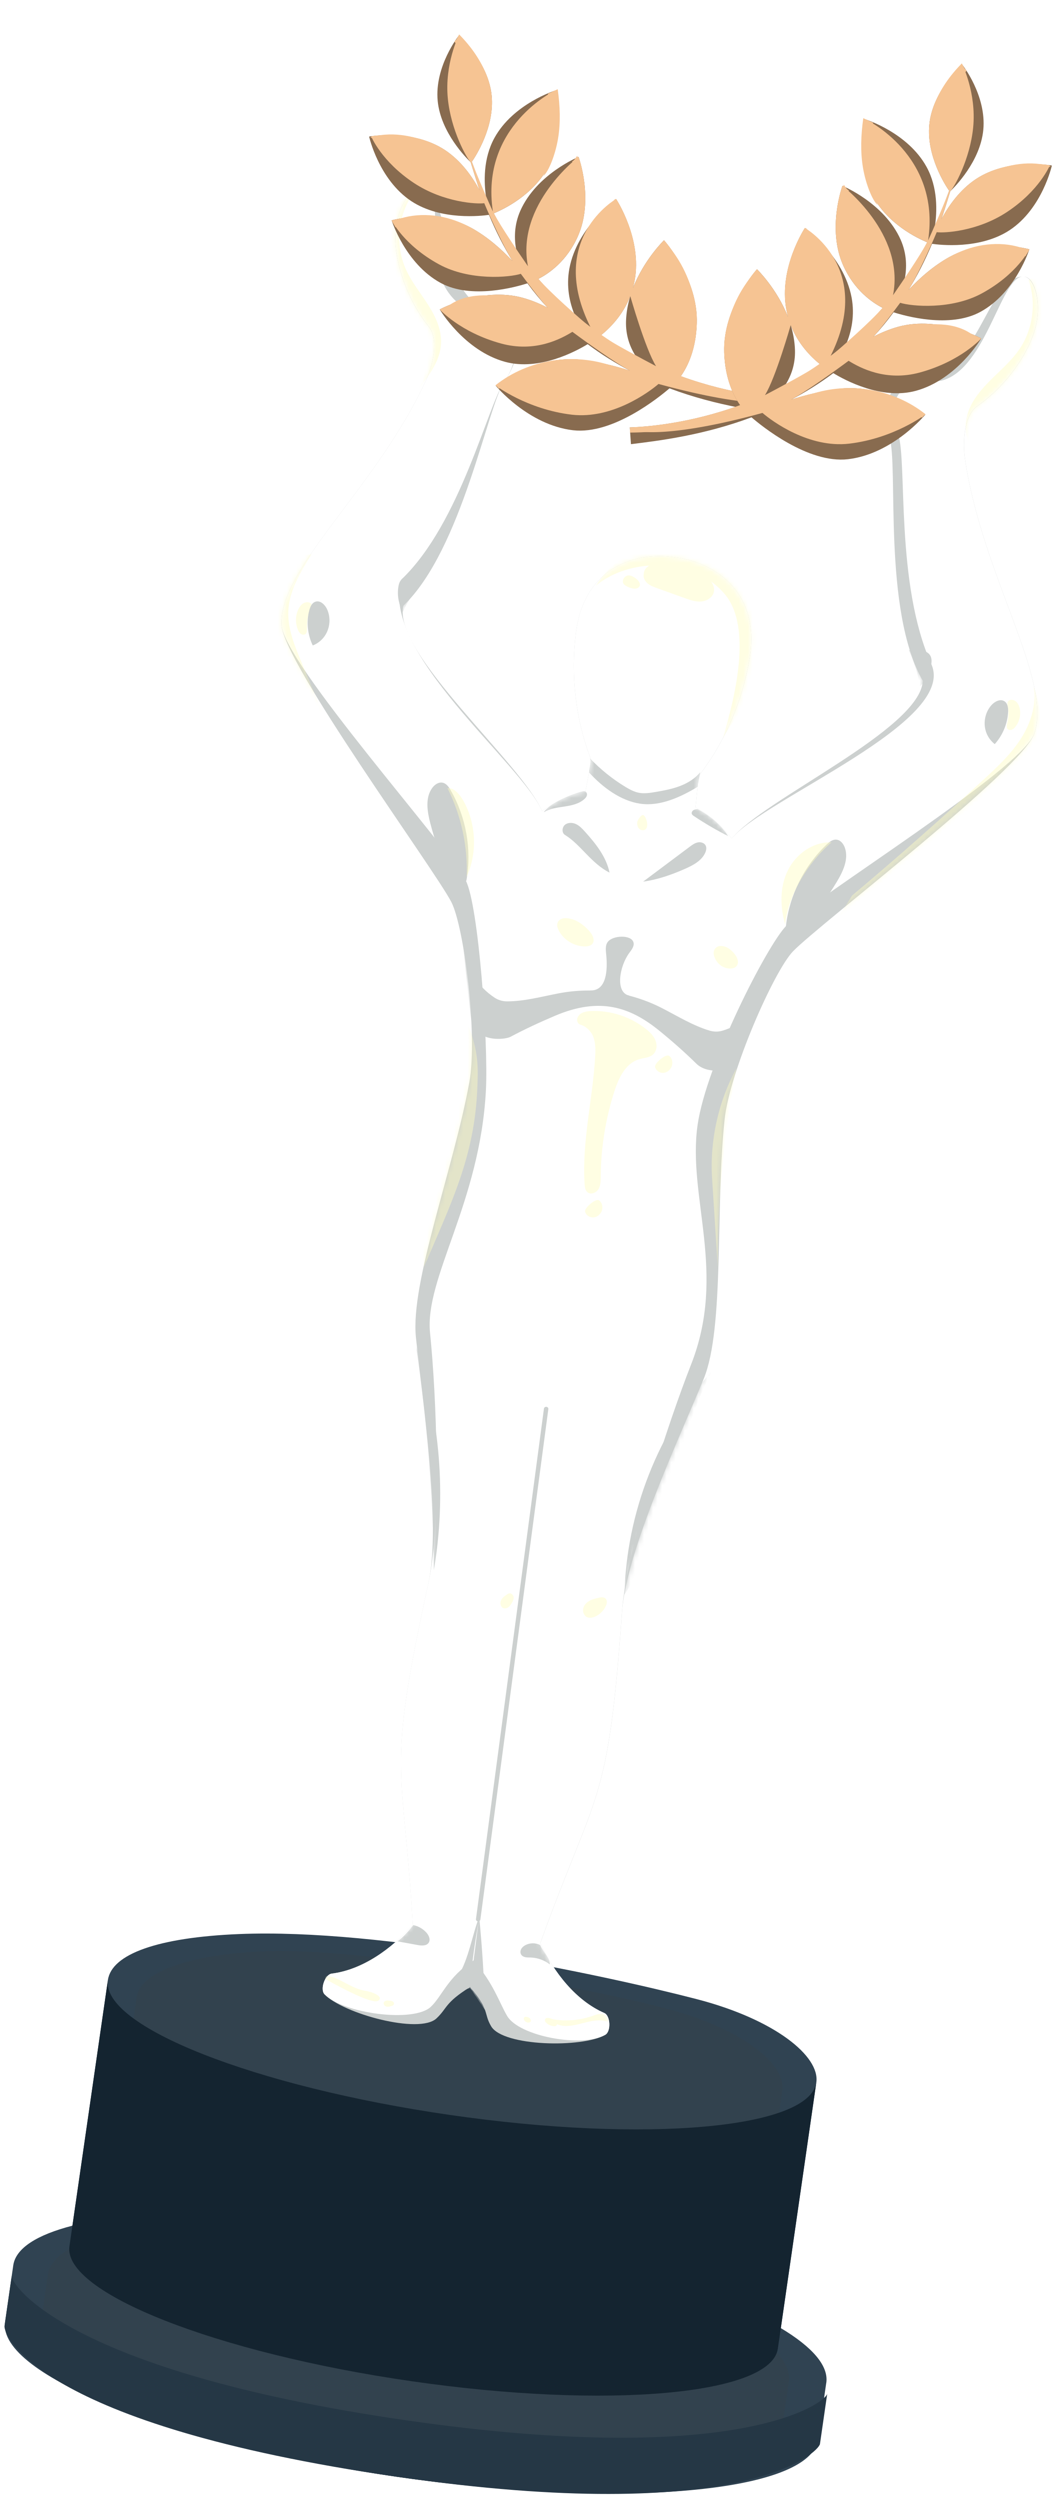 <svg width="235" height="553" viewBox="0 0 235 553" fill="none" xmlns="http://www.w3.org/2000/svg">
<g clip-path="url(#clip0_120_3831)">
<path d="M182.834 527.09L181.022 539.629C179.32 551.38 137.686 555.069 87.998 547.884C38.31 540.7 -0.578 525.369 1.124 513.627C2.552 503.761 2.936 501.088 2.936 501.088C3.485 497.29 8.199 494.343 16.024 492.32C18.202 477.237 23.877 437.983 23.877 437.983C24.71 432.226 34.96 428.556 52.899 427.815C84.831 426.497 133.1 436.757 154.142 442.202C171.522 446.705 181.47 454.869 180.638 460.635L172.785 514.982C179.704 519.128 183.392 523.292 182.843 527.09H182.834Z" fill="#304352"/>
<path d="M174.548 526.879L172.791 539.061C171.144 550.474 133.107 554.409 87.83 547.866C42.544 541.322 7.189 526.779 8.837 515.366C10.219 505.783 10.594 503.184 10.594 503.184C11.125 499.496 15.454 496.594 22.611 494.563C24.725 479.91 30.244 441.772 30.244 441.772C31.049 436.18 41.886 432.345 58.277 431.64C80.82 430.67 131.23 439.731 149.087 444.765C164.874 449.213 173.917 456.828 173.111 462.42L165.478 515.219C171.757 519.182 175.088 523.191 174.557 526.879H174.548Z" fill="#32424E"/>
<path d="M180.63 460.636L172.119 519.531C170.636 529.754 134.347 532.985 91.057 526.725C47.766 520.464 13.884 507.102 15.367 496.87L23.879 437.975C22.396 448.207 56.287 461.569 99.568 467.829C142.859 474.09 179.148 470.868 180.63 460.636Z" fill="#142430"/>
<path d="M183.048 529.497L181.446 540.589C181.172 542.511 164.386 558.931 87.827 547.865C8.037 536.334 0.725 516.427 0.999 514.505L2.601 503.422C2.326 505.353 15.002 524.545 89.813 535.363C163.691 546.044 182.764 531.428 183.039 529.506L183.048 529.497Z" fill="#253745"/>
<path d="M103.985 439.549C98.338 443.1 99.033 444.18 96.581 446.477C92.764 450.037 75.878 445.397 71.814 441.141C70.771 440.052 71.897 436.757 73.398 436.565C80.207 435.714 86.659 431.101 91.355 425.765C89.213 389.11 85.378 393.101 94.787 350.286C97.697 337.061 93.46 309.705 92.032 295.784C90.787 283.621 100.37 258.543 103.847 239.442C105.751 228.972 102.685 204.929 99.857 199.502C96.031 192.152 62.507 146.4 62.278 138.126C61.93 125.359 83.191 108.07 94.228 84.219C95.739 80.961 97.157 75.094 94.906 72.294C89.725 65.85 87.181 57.275 87.492 51.591C87.803 46.036 90.824 41.46 92.947 41.871C100.406 43.318 96.983 62.217 105.898 67.535C107.801 68.669 119.498 72.953 111.618 84.347C107.884 89.756 102.301 121.478 89.249 133.999C86.787 144.515 115.544 168.951 119.937 179.412C122.106 177.802 125.822 175.715 129.556 175.065C130.005 172.804 130.426 170.48 130.838 168.164C127.369 159.268 126.252 149.512 127.433 140.03C129.327 124.764 141.656 121.936 149.472 123.318C157.361 124.206 168.38 130.411 165.873 145.595C164.317 155.022 160.482 164.055 154.634 171.615C154.377 173.958 154.121 176.301 153.911 178.598C157.315 180.273 160.281 183.33 161.91 185.49C169.085 176.694 203.589 161.41 204.203 150.619C195.224 134.914 198.858 102.908 196.807 96.666C192.478 83.505 204.907 82.709 207.058 82.16C217.116 79.579 219.185 60.487 226.745 61.21C228.895 61.421 230.497 66.656 229.225 72.074C227.925 77.611 223.047 85.116 216.256 89.83C213.3 91.88 212.998 97.902 213.529 101.462C217.364 127.455 232.849 150.061 228.905 162.206C226.351 170.077 181.23 204.462 175.483 210.43C171.236 214.841 161.48 237.026 160.345 247.606C158.276 266.918 160.363 293.67 155.723 304.991C150.414 317.942 138.608 342.973 137.647 356.482C134.544 400.212 132 395.297 119.562 429.838C122.546 436.281 127.433 442.532 133.721 445.278C135.103 445.882 135.249 449.36 133.94 450.11C128.833 453.039 111.325 452.7 108.68 448.216C106.968 445.324 108.396 444.546 103.994 439.539L103.985 439.549Z" fill="#CCD0CF"/>
<path d="M104.79 433.654C99.143 437.205 97.779 441.635 95.317 443.923C91.501 447.483 75.878 445.387 71.805 441.14C70.762 440.051 71.888 436.756 73.389 436.564C80.198 435.713 86.65 431.1 91.345 425.765C89.204 389.11 85.369 393.1 94.778 350.285C97.688 337.06 96.59 308.771 95.162 294.85C93.917 282.686 106.227 266.102 107.527 241.126C108.076 230.491 105.888 200.206 103.069 194.779C99.244 187.429 62.497 146.39 62.278 138.117C61.93 125.349 83.191 108.06 94.228 84.21C95.739 80.951 97.157 75.085 94.906 72.284C89.725 65.841 87.181 57.265 87.492 51.581C87.803 46.026 90.824 41.45 92.947 41.862C100.406 43.308 91.4 59.755 102.173 67.68C103.957 68.998 119.489 72.943 111.618 84.338C107.884 89.747 101.944 115.611 88.883 128.131C83.712 144.038 115.535 168.942 119.937 179.403C122.106 177.792 125.822 175.705 129.556 175.055C130.005 172.795 130.426 170.47 130.838 168.154C127.369 159.258 126.252 149.502 127.433 140.02C129.327 124.754 141.656 121.926 149.472 123.308C157.361 124.196 168.38 130.401 165.873 145.585C164.317 155.012 160.482 164.045 154.634 171.605C154.377 173.948 154.121 176.291 153.911 178.588C157.315 180.263 160.281 183.32 161.91 185.48C169.085 176.684 211.872 159.771 206.088 146.921C198.061 129.074 200.798 102.258 198.748 96.016C194.419 82.855 206.225 84.74 208.376 84.191C218.434 81.61 221.629 60.194 226.736 61.201C228.859 61.622 230.488 66.646 229.216 72.064C227.916 77.602 223.038 85.106 216.247 89.82C213.291 91.87 212.989 97.892 213.52 101.452C217.354 127.445 232.84 150.051 228.895 162.196C226.342 170.067 179.665 198.888 173.918 204.855C169.671 209.267 156.318 235.332 154.368 248.805C152.062 264.739 160.912 281.497 152.931 301.806C147.815 314.829 138.59 342.964 137.638 356.472C134.535 400.202 131.991 395.287 119.553 429.828C122.536 436.271 127.424 442.522 133.711 445.268C135.093 445.872 135.24 449.35 133.931 450.101C128.824 453.029 114.885 450.439 112.231 445.945C110.519 443.053 109.183 438.642 104.781 433.636L104.79 433.654Z" fill="white"/>
<mask id="mask0_120_3831" style="mask-type:luminance" maskUnits="userSpaceOnUse" x="62" y="41" width="168" height="412">
<path d="M103.985 439.549C98.338 443.1 99.033 444.18 96.581 446.477C92.764 450.037 75.878 445.397 71.814 441.141C70.771 440.052 71.897 436.757 73.398 436.565C80.207 435.714 86.659 431.101 91.355 425.765C89.213 389.11 85.378 393.101 94.787 350.286C97.697 337.061 93.46 309.705 92.032 295.784C90.787 283.621 100.37 258.543 103.847 239.442C105.751 228.972 102.685 204.929 99.857 199.502C96.031 192.152 62.507 146.4 62.278 138.126C61.93 125.359 83.191 108.07 94.228 84.219C95.739 80.961 97.157 75.094 94.906 72.294C89.725 65.85 87.181 57.275 87.492 51.591C87.803 46.036 90.824 41.46 92.947 41.871C100.406 43.318 96.983 62.217 105.898 67.535C107.801 68.669 119.498 72.953 111.618 84.347C107.884 89.756 102.301 121.478 89.249 133.999C86.787 144.515 115.544 168.951 119.937 179.412C122.106 177.802 125.822 175.715 129.556 175.065C130.005 172.804 130.426 170.48 130.838 168.164C127.369 159.268 126.252 149.512 127.433 140.03C129.327 124.764 141.656 121.936 149.472 123.318C157.361 124.206 168.38 130.411 165.873 145.595C164.317 155.022 160.482 164.055 154.634 171.615C154.377 173.958 154.121 176.301 153.911 178.598C157.315 180.273 160.281 183.33 161.91 185.49C169.085 176.694 203.589 161.41 204.203 150.619C195.224 134.914 198.858 102.908 196.807 96.666C192.478 83.505 204.907 82.709 207.058 82.16C217.116 79.579 219.185 60.487 226.745 61.21C228.895 61.421 230.497 66.656 229.225 72.074C227.925 77.611 223.047 85.116 216.256 89.83C213.3 91.88 212.998 97.902 213.529 101.462C217.364 127.455 232.849 150.061 228.905 162.206C226.351 170.077 181.23 204.462 175.483 210.43C171.236 214.841 161.48 237.026 160.345 247.606C158.276 266.918 160.363 293.67 155.723 304.991C150.414 317.942 138.608 342.973 137.647 356.482C134.544 400.212 132 395.297 119.562 429.838C122.546 436.281 127.433 442.532 133.721 445.278C135.103 445.882 135.249 449.36 133.94 450.11C128.833 453.039 111.325 452.7 108.68 448.216C106.968 445.324 108.396 444.546 103.994 439.539L103.985 439.549Z" fill="white"/>
</mask>
<g mask="url(#mask0_120_3831)">
<path d="M125.023 184.693C124.282 184.244 124.337 183.027 124.996 182.46C125.655 181.901 126.662 181.92 127.449 182.286C128.236 182.652 128.84 183.302 129.426 183.951C131.823 186.606 134.157 189.525 134.88 193.021C130.853 191.017 128.465 186.789 125.023 184.693Z" fill="#CCD0CF"/>
<path d="M142.312 195.017C145.745 192.445 149.177 189.873 152.609 187.311C153.149 186.908 153.707 186.496 154.366 186.35C155.025 186.203 155.812 186.414 156.132 186.999C156.407 187.503 156.279 188.134 156.041 188.656C155.245 190.395 153.405 191.374 151.657 192.152C148.609 193.507 145.452 194.596 142.312 195.017Z" fill="#CCD0CF"/>
<path d="M120.32 179.687C121.675 178.835 123.331 178.643 124.915 178.405C126.498 178.167 128.164 177.81 129.335 176.73C129.555 176.529 129.766 176.291 129.848 176.007C129.939 175.724 129.884 175.376 129.656 175.184C129.363 174.937 128.914 175.028 128.548 175.129C126.837 175.632 125.171 176.309 123.588 177.142C122.242 177.847 120.879 178.762 120.32 179.696V179.687Z" fill="#CCD0CF"/>
<path d="M154.399 178.973C154.07 179 153.731 179.037 153.447 179.211C153.164 179.385 152.972 179.741 153.091 180.053C153.173 180.254 153.356 180.391 153.539 180.51C155.983 182.149 158.527 183.631 161.145 184.949C159.497 182.368 156.962 180.373 154.399 178.973Z" fill="#CCD0CF"/>
<path d="M103.229 194.641C104.41 187.887 103.138 180.73 99.715 174.79C99.303 174.067 98.772 173.307 97.958 173.133C97.061 172.941 96.173 173.554 95.633 174.305C94.059 176.483 94.535 179.485 95.212 182.093C96.21 185.919 97.5 189.699 99.395 193.168C99.788 193.9 100.246 194.641 100.96 195.053C101.674 195.465 103.074 195.547 103.229 194.641Z" fill="#CCD0CF"/>
<path d="M173.906 204.856C174.684 198.046 177.933 191.539 182.903 186.817C183.507 186.249 184.23 185.663 185.054 185.727C185.969 185.792 186.646 186.643 186.948 187.512C187.845 190.047 186.536 192.793 185.145 195.099C183.104 198.486 180.798 201.744 177.997 204.535C177.411 205.121 176.762 205.707 175.956 205.899C175.151 206.091 173.787 205.771 173.897 204.865L173.906 204.856Z" fill="#CCD0CF"/>
<path d="M169.724 219.225C167.738 224.039 165.752 228.853 163.692 233.64C162.082 237.383 156.499 237.648 154.101 235.296C151.501 232.743 148.774 230.336 145.937 228.029C139.539 222.822 132.812 220.433 122.818 224.689C119.459 226.117 116.146 227.645 112.934 229.357C111.698 230.006 104.889 230.793 104.202 225.055C103.58 219.884 103.04 214.704 102.5 209.523C103.031 214.036 105.685 218.246 109.492 220.717C110.307 221.248 111.259 221.504 112.229 221.504C116.055 221.495 119.844 220.451 123.669 219.719C131.421 218.246 139.558 219.435 146.541 223.023C150.01 224.808 153.35 226.876 157.011 227.974C157.936 228.249 158.933 228.267 159.858 227.993C164.214 226.702 167.948 223.417 169.742 219.243L169.724 219.225Z" fill="#CCD0CF"/>
<path d="M130.362 170.882C133.327 174.14 137.327 177.151 141.693 177.783C146.058 178.415 150.598 176.328 154.369 174.049C154.552 172.584 154.762 172.273 154.945 170.809C153.792 172.246 152.154 173.234 150.433 173.884C148.712 174.534 146.882 174.873 145.07 175.184C143.834 175.394 142.571 175.596 141.345 175.358C140.292 175.147 139.331 174.625 138.416 174.076C135.515 172.319 132.861 170.177 130.527 167.725C130.884 168.667 130.316 170.013 130.362 170.882Z" fill="#CCD0CF"/>
<path d="M89.166 135.325C88.223 133.687 87.857 131.737 88.141 129.87C88.232 129.239 88.424 128.58 88.882 128.14C89.495 127.536 90.465 127.454 91.316 127.61C92.168 127.765 92.973 128.122 93.824 128.268C92.067 130.392 90.392 132.579 89.175 135.325H89.166Z" fill="#CCD0CF"/>
<path d="M203.557 151.854C204.921 150.555 205.827 148.779 206.083 146.912C206.175 146.281 206.175 145.594 205.863 145.036C205.442 144.285 204.536 143.928 203.676 143.837C202.816 143.745 201.946 143.855 201.086 143.764C202.166 146.299 203.154 148.871 203.548 151.854H203.557Z" fill="#CCD0CF"/>
<path d="M69.207 142.785C68.072 140.423 67.779 137.668 68.392 135.115C68.593 134.273 68.996 133.349 69.82 133.092C70.891 132.754 71.915 133.76 72.382 134.776C73.691 137.668 72.538 141.448 69.216 142.775L69.207 142.785Z" fill="#CCD0CF"/>
<path d="M220.121 164.594C221.878 162.644 222.94 160.091 223.077 157.473C223.123 156.613 223.004 155.616 222.281 155.13C221.347 154.508 220.084 155.176 219.343 156.027C217.265 158.425 217.302 162.388 220.121 164.603V164.594Z" fill="#CCD0CF"/>
<path d="M87.953 429.425C89.436 429.7 90.918 429.974 92.401 430.24C93.28 430.404 94.387 430.477 94.872 429.718C95.312 429.031 94.909 428.116 94.369 427.512C93.609 426.661 92.575 426.066 91.459 425.828C90.406 427.128 89.353 428.418 87.953 429.416V429.425Z" fill="#CCD0CF"/>
<path d="M119.517 430.24C118.501 429.719 117.22 429.737 116.222 430.286C115.847 430.497 115.508 430.78 115.316 431.156C115.124 431.54 115.097 432.016 115.335 432.373C115.536 432.693 115.911 432.867 116.277 432.94C116.652 433.014 117.028 432.995 117.412 433.004C118.95 433.05 120.469 433.599 121.686 434.542C121.668 433.682 121.174 432.922 120.698 432.208C120.222 431.494 119.746 430.78 119.526 430.222L119.517 430.24Z" fill="#CCD0CF"/>
<path d="M98.915 443.337C98.696 442.248 99.007 441.113 99.51 440.125C100.014 439.136 100.691 438.249 101.277 437.306C103.83 433.16 104.397 428.117 106.201 423.596C105.157 428.941 104.397 434.341 103.94 439.768C101.917 440.326 100.16 441.745 98.915 443.346V443.337Z" fill="#CCD0CF"/>
<path d="M104.023 439.731C105.131 441.37 106.229 442.999 107.337 444.637C107.135 437.745 106.705 430.863 106.037 424.008C105.341 429.389 104.646 434.771 104.023 439.731Z" fill="#CCD0CF"/>
<path d="M96.007 347.312C98.789 330.865 97.417 313.723 92.062 297.926C94.534 314.437 95.833 331.121 96.007 347.312Z" fill="#CCD0CF"/>
<path d="M138.18 352.729C138.601 334.608 145.63 316.706 157.638 303.133C149.217 319.076 147.817 338.177 138.18 352.729Z" fill="#CCD0CF"/>
<path d="M130.555 219.086C134.271 219.26 134.463 214.519 134.152 211.27C134.051 210.272 133.886 209.174 134.472 208.369C135.57 206.877 139.634 206.712 140.165 208.414C140.43 209.256 139.771 210.08 139.249 210.785C137.062 213.741 136.064 219.58 139.268 220.239C136.998 220.377 132.22 219.672 130.555 219.086Z" fill="#CCD0CF"/>
<g style="mix-blend-mode:overlay" opacity="0.45">
<path d="M131.836 129.587C139.103 123.373 153.564 123.098 160.483 131.564C166.514 138.941 162.551 154.518 159.97 163.249C164.043 156.22 170.459 150.427 166.587 133.019C165.745 129.23 162.46 126.457 159.238 124.37C154.964 121.597 149.802 120.005 144.768 120.709C139.734 121.414 134.911 124.672 131.836 129.587Z" fill="#FFFDC2"/>
<path d="M227.603 61.943C229.351 66.949 228.591 72.77 225.626 77.163C224.042 79.515 221.901 81.428 219.869 83.405C217.837 85.382 215.842 87.496 214.661 90.077C213.481 92.658 213.234 95.806 214.652 98.268C214.295 95.266 215.998 92.365 218.158 90.251C220.317 88.136 222.944 86.553 225.168 84.512C229.314 80.723 231.959 75.323 232.408 69.722C232.563 67.773 232.444 65.732 231.529 64.011C230.605 62.29 228.719 60.972 227.603 61.943Z" fill="#FFFDC2"/>
<path d="M91.385 42.85C88.062 47.6 87.412 54.089 89.737 59.398C90.982 62.253 92.986 64.697 94.67 67.314C96.354 69.932 97.764 72.906 97.599 76.018C97.407 79.743 95.018 82.938 92.739 85.885C94.753 82.608 94.185 78.316 92.657 74.783C91.128 71.25 88.749 68.147 87.12 64.66C85.308 60.807 84.429 56.432 85.134 52.222C85.838 48.021 88.218 44.022 91.394 42.832L91.385 42.85Z" fill="#FFFDC2"/>
<path d="M173.74 204.462C172.596 200.563 172.532 196.215 174.317 192.564C176.102 188.912 179.936 186.148 184 186.331C178.161 191.383 174.317 198.677 173.74 204.471V204.462Z" fill="#FFFDC2"/>
<path d="M99.016 174.342C102.054 180.392 103.537 187.211 103.262 193.974C105.587 188.821 105.404 182.598 102.786 177.591C101.889 175.871 100.526 174.168 99.016 174.342Z" fill="#FFFDC2"/>
<path d="M148.196 124.333C142.458 124.278 142.512 126.42 142.421 127.106C142.32 127.866 142.75 128.607 143.345 129.092C143.94 129.577 144.672 129.843 145.386 130.099C147.418 130.831 149.459 131.563 151.491 132.296C152.681 132.726 153.907 133.156 155.17 133.055C156.424 132.945 157.724 132.149 157.971 130.914C158.145 130.053 157.788 129.147 157.22 128.479C156.662 127.802 153.129 124.397 148.196 124.342V124.333Z" fill="#FFFDC2"/>
<path d="M138.064 129.249C138.549 129.789 140.681 130.768 141.441 129.807C141.908 129.221 141.377 128.233 139.995 127.51C138.366 126.649 137.341 128.461 138.064 129.258V129.249Z" fill="#FFFDC2"/>
<path d="M123.374 205.176C123.74 206.32 124.674 207.565 126.166 208.444C127.667 209.313 129.772 209.67 130.769 209.048C131.703 208.462 131.447 207.236 130.596 206.183C129.744 205.131 128.298 203.877 126.77 203.383C123.814 202.431 122.999 204.042 123.374 205.176Z" fill="#FFFDC2"/>
<path d="M157.934 211.124C158.117 212.058 158.675 213.046 159.654 213.678C160.634 214.309 162.061 214.474 162.803 213.879C163.489 213.33 163.398 212.314 162.876 211.49C162.354 210.667 161.439 209.706 160.414 209.394C158.437 208.79 157.76 210.191 157.943 211.124H157.934Z" fill="#FFFDC2"/>
<path d="M188.573 198.074C198.521 189.709 208.269 181.106 217.814 172.292C220.771 169.565 223.736 166.773 225.905 163.387C228.074 160.001 229.392 155.9 228.724 151.938C231.369 158.207 229.969 165.629 226.527 171.505C223.086 177.372 217.814 181.939 212.405 186.066C203.967 192.51 194.934 198.184 185.461 202.998L188.573 198.074Z" fill="#FFFDC2"/>
<path d="M222.951 155.972C223.244 157.263 223.225 158.617 222.896 159.898C222.777 160.356 222.649 160.896 222.96 161.244C223.179 161.491 223.573 161.537 223.884 161.418C224.195 161.308 224.443 161.061 224.653 160.804C225.577 159.688 225.953 158.132 225.641 156.713C225.541 156.228 225.349 155.743 225.019 155.368C224.69 154.993 224.186 154.755 223.692 154.801C223.198 154.855 222.786 155.231 222.951 155.963V155.972Z" fill="#FFFDC2"/>
<path d="M68.964 133.622C68.552 133.155 67.801 133.11 67.243 133.384C66.685 133.659 66.3 134.199 66.026 134.757C65.34 136.194 65.312 137.924 65.962 139.379C66.108 139.718 66.31 140.047 66.612 140.248C66.923 140.45 67.362 140.477 67.637 140.221C67.911 139.965 67.911 139.544 67.911 139.168C67.893 137.246 68.213 135.315 68.964 133.613V133.622Z" fill="#FFFDC2"/>
<path d="M68.954 122.613C66.501 126.512 63.975 130.648 63.801 135.243C63.654 139.059 65.146 142.729 66.611 146.253C69.182 152.44 71.754 158.627 74.335 164.814C70.802 159.853 67.48 154.737 64.387 149.484C62.739 146.683 61.138 143.8 60.387 140.634C59.389 136.414 60.012 131.829 62.108 128.031C63.718 125.111 66.116 122.713 68.963 122.604L68.954 122.613Z" fill="#FFFDC2"/>
<path d="M141.007 181.865C140.952 182.36 141.044 182.89 141.373 183.256C141.703 183.623 142.288 183.787 142.709 183.54C143.323 183.174 143.286 182.286 143.103 181.591C142.975 181.115 142.801 180.611 142.398 180.319C141.996 180.026 141.062 181.371 141.007 181.865Z" fill="#FFFDC2"/>
<path d="M132.784 353.37C132.033 353.525 131.274 353.672 130.587 354.02C129.901 354.367 129.297 354.935 129.086 355.676C128.876 356.417 129.141 357.305 129.809 357.671C130.395 357.992 131.136 357.854 131.74 357.571C132.72 357.122 133.534 356.326 134.01 355.365C134.23 354.926 134.376 354.404 134.221 353.937C134.065 353.47 133.525 353.214 132.775 353.37H132.784Z" fill="#FFFDC2"/>
<path d="M112.352 352.584C111.776 352.959 111.163 353.362 110.87 353.984C110.577 354.606 110.76 355.503 111.41 355.732C111.785 355.86 112.206 355.732 112.526 355.494C112.838 355.256 113.057 354.917 113.259 354.57C113.497 354.158 113.725 353.691 113.652 353.215C113.57 352.739 112.975 352.181 112.352 352.584Z" fill="#FFFDC2"/>
<path d="M122.095 446.623C125.07 447.173 128.181 446.935 131.037 445.946C131.769 445.69 132.538 445.379 133.307 445.516C134.075 445.653 134.78 446.468 134.469 447.182C133.078 446.724 131.559 446.907 130.122 447.237C128.694 447.566 127.284 448.033 125.82 448.134C124.356 448.243 122.782 447.941 122.086 446.623H122.095Z" fill="#FFFDC2"/>
<path d="M72.036 437.81C71.798 437.682 72.073 437.05 72.338 437.069C74.965 437.261 77.647 439.915 81.06 440.409C82.122 440.565 85.014 441.572 83.751 442.524C83.468 442.734 82.992 442.716 82.744 442.67C79.852 442.157 74.123 438.918 72.036 437.801V437.81Z" fill="#FFFDC2"/>
<path d="M86.162 442.549C85.934 442.522 85.696 442.494 85.476 442.54C85.247 442.586 85.028 442.714 84.936 442.925C84.826 443.172 84.927 443.464 85.119 443.648C85.311 443.831 85.586 443.904 85.851 443.895C86.117 443.895 86.373 443.812 86.629 443.73C86.84 443.666 87.069 443.574 87.151 443.373C87.242 443.162 87.142 442.915 86.968 442.769C86.794 442.622 86.565 442.595 86.162 442.549Z" fill="#FFFDC2"/>
<path d="M122.825 446.998C122.422 446.687 121.955 446.477 121.461 446.385C121.187 446.339 120.848 446.339 120.674 446.568C120.555 446.724 120.555 446.953 120.628 447.127C120.702 447.31 120.848 447.456 121.004 447.575C121.415 447.914 121.919 448.124 122.45 448.197C122.706 448.234 122.999 448.207 123.154 448.005C123.301 447.813 123.255 447.511 123.099 447.319C122.944 447.127 122.715 447.008 122.834 446.989L122.825 446.998Z" fill="#FFFDC2"/>
<path d="M116.771 446.184C116.624 446.147 116.478 446.101 116.331 446.111C116.185 446.111 116.029 446.175 115.947 446.303C115.846 446.468 115.892 446.687 115.993 446.861C116.167 447.154 116.469 447.355 116.807 447.401C117.045 447.428 117.329 447.355 117.43 447.136C117.503 446.989 117.466 446.806 117.393 446.669C117.311 446.522 117.228 446.321 116.771 446.193V446.184Z" fill="#FFFDC2"/>
<path d="M162.974 236.266C158.929 243.706 157.035 252.3 157.575 260.748C157.996 267.319 158.417 273.9 158.838 280.48C158.801 264.931 160.357 249.372 162.974 236.266Z" fill="#FFFDC2"/>
<path d="M93.801 280.297C99.786 266.185 105.021 255.952 105.626 240.631C105.772 236.87 106.083 232.339 103.228 225.979C104.125 245.729 92.529 264.382 93.801 280.288V280.297Z" fill="#FFFDC2"/>
<path d="M128.373 226.639C129.7 227.005 130.872 228.14 131.338 229.503C131.805 230.867 131.778 232.341 131.695 233.777C131.146 243.204 128.739 252.54 129.361 261.957C129.407 262.589 129.49 263.294 129.975 263.706C130.698 264.337 131.915 263.879 132.418 263.065C132.922 262.25 132.922 261.234 132.931 260.273C132.977 253.867 134.002 247.46 135.969 241.356C136.912 238.418 138.441 235.205 141.397 234.317C142.468 233.997 143.712 233.988 144.536 233.228C145.351 232.478 145.46 231.178 145.049 230.144C144.637 229.11 143.813 228.314 142.943 227.618C139.53 224.9 135.109 223.454 130.753 223.646C129.718 223.692 128.556 223.902 127.979 224.753C127.403 225.614 127.824 226.474 128.373 226.63V226.639Z" fill="#FFFDC2"/>
<path d="M129.461 267.969C129.617 268.747 130.413 269.314 131.209 269.305C132.005 269.287 132.737 268.756 133.085 268.033C133.479 267.2 133.323 266.093 132.591 265.534C131.859 264.976 129.305 267.191 129.47 267.969H129.461Z" fill="#FFFDC2"/>
<path d="M144.945 235.992C145.101 236.77 145.897 237.338 146.693 237.329C147.49 237.31 148.222 236.78 148.57 236.057C148.963 235.224 148.808 234.107 148.075 233.558C147.343 233 144.79 235.214 144.954 235.992H144.945Z" fill="#FFFDC2"/>
</g>
</g>
<g filter="url(#filter0_f_120_3831)">
<path d="M105.823 425.004C105.823 425.004 105.774 425.005 105.75 425.006C105.479 424.973 105.287 424.749 105.323 424.498L120.362 311.589C120.398 311.338 120.64 311.166 120.91 311.191C121.18 311.223 121.373 311.447 121.337 311.698L106.297 424.608C106.269 424.836 106.06 424.999 105.823 425.004Z" fill="#CCD0CF"/>
</g>
<path d="M104.175 50.345C107.937 52.395 111.113 55.287 113.401 57.74C111.497 54.637 109.749 51.242 108.193 47.526C106.646 47.755 97.604 48.844 91.014 44.496C83.793 39.719 81.679 30.21 81.679 30.21C81.679 30.21 91.261 28.434 98.482 33.212C102.061 35.591 104.541 39.124 106.115 42.08C105.704 40.872 104.88 38.282 104.148 35.884C103.26 35.033 97.54 29.368 96.853 22.339C96.112 14.697 101.484 7.924 101.484 7.924C101.484 7.924 108.056 13.534 108.797 21.176C109.465 28.032 105.283 34.53 104.413 35.783C105.502 38.749 106.784 42.135 107.58 43.81C107.058 40.369 106.884 35.115 109.401 30.521C113.556 22.934 122.864 20.023 122.864 20.023C122.864 20.023 125.436 29.423 121.281 37.019C117.913 43.16 111.561 46.235 109.264 47.187C110.82 50.153 112.504 52.898 114.261 55.443C113.748 52.852 113.748 49.786 115.13 46.638C118.736 38.492 128.026 34.703 128.026 34.703C128.026 34.703 131.477 44.13 127.871 52.267C125.436 57.776 121.446 60.513 119.121 61.694C121.702 64.696 124.42 67.368 127.184 69.72C126.04 66.947 125.253 63.378 125.994 59.396C127.724 50.171 136.327 44.02 136.327 44.02C136.327 44.02 142.157 52.852 140.427 62.087C140.318 62.664 140.18 63.222 140.043 63.762C142.487 57.456 146.926 53.145 146.926 53.145C146.926 53.145 154.513 61.529 154.183 71.56C154 77.308 152.17 81.069 150.651 83.22C162.109 87.403 171.783 88.034 175.078 88.135C174.996 89.37 174.904 90.606 174.822 91.841C168.754 91.1 158.814 89.901 148.143 85.901C145.974 87.769 135.677 96.189 126.809 95.173C116.851 94.01 109.667 85.288 109.667 85.288C109.667 85.288 118.645 78.424 128.612 79.577C132.373 80.017 136.126 80.968 139.357 81.984C136.217 80.346 133.087 78.406 130.04 76.127C127.55 77.655 119.331 82.112 111.753 80.035C102.692 77.555 97.302 68.448 97.302 68.448C97.302 68.448 106.582 63.387 115.643 65.867C117.638 66.416 119.487 67.194 121.162 68.073C119.606 66.398 118.123 64.595 116.705 62.673C114.252 63.46 104.294 66.297 97.485 62.572C89.66 58.298 86.658 48.734 86.658 48.734C86.658 48.734 96.332 46.08 104.157 50.345H104.175ZM140.693 78.799C139.357 76.731 138.432 74.15 138.524 71.038C138.588 69.098 138.936 67.231 139.476 65.501C137.837 69.702 134.973 72.548 133.005 74.141C135.558 75.907 138.13 77.454 140.693 78.799Z" fill="#886B4F"/>
<path d="M104.172 50.346C107.934 52.396 111.11 55.288 113.398 57.741C111.494 54.639 108.712 48.662 107.156 44.946C105.609 45.175 98.178 44.827 91.597 40.48C84.376 35.702 82.115 30.138 82.115 30.138C82.115 30.138 91.277 28.436 98.489 33.204C102.067 35.584 104.548 39.116 106.122 42.072C105.71 40.864 104.886 38.274 104.154 35.876C103.266 35.025 99.779 28.802 99.093 21.773C98.352 14.13 101.491 7.916 101.491 7.916C101.491 7.916 108.062 13.526 108.804 21.169C109.472 28.024 105.289 34.522 104.42 35.776C105.509 38.741 108.273 45.111 109.069 46.786C106.186 27.868 122.871 20.006 122.871 20.006C122.871 20.006 125.442 29.406 121.287 37.002C117.919 43.143 111.568 46.218 109.27 47.17C110.826 50.136 115.073 56.35 116.83 58.894C114.121 45.221 128.033 34.687 128.033 34.687C128.033 34.687 131.483 44.113 127.877 52.25C125.442 57.76 121.452 60.496 119.127 61.677C121.708 64.679 127.968 70.17 130.742 72.522C120.784 52.836 136.343 44.004 136.343 44.004C136.343 44.004 142.173 52.836 140.443 62.07C140.333 62.647 140.196 63.205 140.059 63.745C142.502 57.439 146.941 53.128 146.941 53.128C146.941 53.128 154.529 61.512 154.199 71.543C154.016 77.29 152.186 81.052 150.666 83.203C162.125 87.385 171.799 88.017 175.094 88.118C175.011 89.353 166.646 90.68 145.715 84.933C143.546 86.8 135.428 92.749 126.559 91.733C116.601 90.57 109.682 85.281 109.682 85.281C109.682 85.281 118.661 78.416 128.627 79.57C132.389 80.009 136.142 80.961 139.372 81.977C136.233 80.338 129.707 75.671 126.66 73.401C124.17 74.929 118.441 78.059 110.863 75.982C101.802 73.501 97.308 68.449 97.308 68.449C97.308 68.449 106.589 63.388 115.649 65.868C117.645 66.418 119.493 67.195 121.168 68.074C119.612 66.399 116.675 62.5 115.247 60.569C112.794 61.356 103.935 62.189 97.125 58.464C89.3 54.19 86.664 48.735 86.664 48.735C86.664 48.735 96.338 46.081 104.163 50.346H104.172ZM145.166 80.988C142.814 77.245 139.473 65.511 139.473 65.511C137.835 69.712 134.97 72.559 133.002 74.151C135.556 75.918 142.603 79.643 145.166 80.997V80.988Z" fill="#F6C493"/>
<path d="M100.537 9.187C104.966 14.487 107.602 21.259 107.914 28.151C109.241 24.609 109.039 20.6 107.776 17.031C106.513 13.462 104.253 10.304 101.598 7.613C101.287 8.245 100.967 8.876 100.537 9.187Z" fill="#F6C493"/>
<path d="M81.897 30.43C86.446 31.474 91.031 32.526 95.305 34.402C99.579 36.279 103.579 39.052 106.188 42.923C104.165 38.264 100.476 34.347 95.946 32.05C91.416 29.753 86.08 29.085 81.897 30.421V30.43Z" fill="#F6C493"/>
<path d="M120.244 38.932C122.843 33.276 123.2 26.631 121.223 20.737C121.955 20.399 122.687 20.069 123.41 19.73C123.923 23.391 124.087 27.135 123.465 30.777C122.834 34.42 121.369 37.971 120.244 38.941V38.932Z" fill="#F6C493"/>
<path d="M126.616 35.664C128.254 40.9 128.739 46.501 128.034 51.937C129.599 46.235 129.489 40.085 127.723 34.447C127.32 35.042 126.918 35.637 126.616 35.664Z" fill="#F6C493"/>
<path d="M87.408 50.218C92.049 50.236 96.716 50.703 101.183 51.966C105.649 53.229 109.923 55.306 113.438 58.345C110.225 54.419 106.262 51.014 101.567 49.11C96.872 47.207 91.399 46.932 86.777 49.028C87.244 49.788 87.71 50.547 87.418 50.218H87.408Z" fill="#F6C493"/>
<path d="M135.138 44.919C138.799 51.417 140.126 59.205 138.827 66.545C140.318 62.912 140.666 58.867 140.108 54.986C139.54 51.105 138.085 47.38 136.108 43.994C135.77 44.507 135.422 45.019 135.138 44.919Z" fill="#F6C493"/>
<path d="M141.338 61.832C142.738 59.498 144.495 57.384 146.536 55.581C151.671 62.747 153.666 72.073 151.918 80.704C153.849 76.192 154.416 71.103 153.529 66.271C152.641 61.438 150.316 56.89 146.912 53.348C144.312 56.331 142.152 59.699 141.338 61.832Z" fill="#F6C493"/>
<path d="M97.927 68.942C106.238 66.252 115.573 66.865 123.453 70.617C120.671 67.286 116.067 66.188 111.756 65.647C109.249 65.336 106.695 65.144 104.215 65.584C101.726 66.032 99.291 67.167 97.927 68.942Z" fill="#F6C493"/>
<path d="M110.26 86.022C118.241 82.287 127.173 80.594 135.969 81.153C127.292 77.83 116.923 79.432 109.656 85.207C110.086 85.61 110.525 86.022 110.26 86.022Z" fill="#F6C493"/>
<path d="M113.041 54.639C119.594 65.109 128.82 73.886 139.601 79.908C150.383 85.93 162.693 89.189 175.039 89.28C175.039 88.932 175.039 88.575 175.039 88.228C162.409 88.09 150.062 84.329 139.144 77.968C128.225 71.607 118.762 62.674 113.05 54.648L113.041 54.639Z" fill="#F6C493"/>
<path d="M210.262 56.753C206.501 58.803 203.325 61.695 201.037 64.148C202.94 61.045 204.689 57.65 206.244 53.934C207.791 54.163 216.834 55.252 223.423 50.905C230.645 46.127 232.759 36.618 232.759 36.618C232.759 36.618 223.176 34.842 215.955 39.62C212.377 41.999 209.896 45.532 208.322 48.489C208.734 47.28 209.558 44.69 210.29 42.292C211.178 41.441 216.898 35.776 217.584 28.747C218.326 21.105 212.953 14.332 212.953 14.332C212.953 14.332 206.382 19.942 205.64 27.585C204.972 34.44 209.155 40.938 210.024 42.192C208.935 45.157 207.654 48.543 206.858 50.218C207.379 46.777 207.553 41.523 205.036 36.929C200.881 29.342 191.573 26.431 191.573 26.431C191.573 26.431 189.002 35.831 193.157 43.427C196.525 49.568 202.876 52.644 205.174 53.595C203.618 56.561 201.934 59.306 200.176 61.851C200.689 59.261 200.689 56.195 199.307 53.046C195.701 44.901 186.411 41.112 186.411 41.112C186.411 41.112 182.961 50.539 186.567 58.675C189.002 64.185 192.992 66.921 195.317 68.102C192.736 71.104 190.017 73.776 187.253 76.128C188.397 73.355 189.185 69.786 188.443 65.805C186.713 56.579 178.11 50.429 178.11 50.429C178.11 50.429 172.28 59.261 174.01 68.495C174.12 69.072 174.257 69.63 174.394 70.17C171.951 63.864 167.512 59.554 167.512 59.554C167.512 59.554 159.925 67.937 160.254 77.968C160.437 83.716 162.268 87.477 163.787 89.628C152.328 93.811 142.654 94.442 139.359 94.543C139.442 95.778 139.533 97.014 139.616 98.25C145.684 97.508 155.623 96.309 166.295 92.31C168.464 94.177 178.76 102.597 187.629 101.581C197.586 100.419 204.771 91.697 204.771 91.697C204.771 91.697 195.793 84.832 185.826 85.986C182.064 86.425 178.312 87.377 175.081 88.392C178.22 86.754 181.35 84.814 184.398 82.535C186.887 84.064 195.106 88.521 202.684 86.443C211.745 83.963 217.136 74.856 217.136 74.856C217.136 74.856 207.855 69.795 198.794 72.275C196.799 72.824 194.951 73.602 193.276 74.481C194.832 72.806 196.314 71.003 197.733 69.081C200.186 69.868 210.143 72.706 216.953 68.981C224.778 64.706 227.78 55.142 227.78 55.142C227.78 55.142 218.106 52.488 210.281 56.753H210.262ZM173.745 85.207C175.081 83.139 176.005 80.558 175.914 77.446C175.85 75.506 175.502 73.639 174.962 71.909C176.6 76.11 179.465 78.957 181.433 80.549C178.879 82.315 176.307 83.862 173.745 85.207Z" fill="#886B4F"/>
<path d="M210.265 56.754C206.503 58.804 203.328 61.697 201.039 64.149C202.943 61.047 205.725 55.07 207.281 51.355C208.828 51.583 216.26 51.236 222.84 46.888C230.061 42.111 232.322 36.546 232.322 36.546C232.322 36.546 223.161 34.844 215.949 39.612C212.37 41.992 209.89 45.524 208.316 48.481C208.727 47.273 209.551 44.682 210.283 42.285C211.171 41.433 214.658 35.21 215.345 28.181C216.086 20.539 212.947 14.324 212.947 14.324C212.947 14.324 206.375 19.935 205.634 27.577C204.966 34.432 209.148 40.93 210.018 42.184C208.929 45.149 206.165 51.519 205.369 53.194C208.252 34.276 191.567 26.414 191.567 26.414C191.567 26.414 188.995 35.814 193.15 43.41C196.518 49.551 202.87 52.627 205.167 53.578C203.611 56.544 199.365 62.758 197.607 65.303C200.316 51.629 186.405 41.095 186.405 41.095C186.405 41.095 182.955 50.522 186.561 58.658C188.995 64.168 192.985 66.904 195.31 68.085C192.729 71.087 186.469 76.578 183.696 78.93C193.654 59.244 178.095 50.412 178.095 50.412C178.095 50.412 172.265 59.244 173.994 68.478C174.104 69.055 174.242 69.613 174.379 70.153C171.935 63.847 167.496 59.537 167.496 59.537C167.496 59.537 159.909 67.92 160.238 77.951C160.422 83.699 162.252 87.46 163.771 89.611C152.313 93.794 142.639 94.425 139.344 94.526C139.426 95.761 147.791 97.089 168.723 91.341C170.892 93.208 179.01 99.157 187.878 98.141C197.836 96.979 204.755 91.689 204.755 91.689C204.755 91.689 195.777 84.825 185.81 85.978C182.048 86.417 178.296 87.369 175.065 88.385C178.204 86.746 184.73 82.079 187.778 79.809C190.267 81.337 195.997 84.468 203.575 82.39C212.635 79.91 217.129 74.858 217.129 74.858C217.129 74.858 207.849 69.796 198.788 72.277C196.793 72.826 194.944 73.604 193.269 74.482C194.825 72.808 197.763 68.909 199.191 66.978C201.644 67.765 210.503 68.597 217.312 64.872C225.138 60.598 227.773 55.144 227.773 55.144C227.773 55.144 218.099 52.489 210.274 56.754H210.265ZM169.272 87.396C171.624 83.653 174.965 71.92 174.965 71.92C176.603 76.121 179.467 78.967 181.435 80.559C178.882 82.326 171.834 86.051 169.272 87.405V87.396Z" fill="#F6C493"/>
<path d="M213.901 15.596C209.471 20.895 206.835 27.668 206.524 34.559C205.197 31.017 205.398 27.009 206.661 23.439C207.924 19.87 210.185 16.712 212.839 14.021C213.15 14.653 213.471 15.284 213.901 15.596Z" fill="#F6C493"/>
<path d="M232.54 36.838C227.992 37.882 223.406 38.934 219.132 40.81C214.858 42.687 210.858 45.46 208.25 49.331C210.273 44.673 213.961 40.755 218.491 38.458C223.022 36.161 228.358 35.493 232.54 36.829V36.838Z" fill="#F6C493"/>
<path d="M194.194 45.34C191.595 39.684 191.238 33.039 193.215 27.145C192.483 26.807 191.75 26.477 191.027 26.139C190.515 29.8 190.35 33.543 190.972 37.185C191.604 40.828 193.068 44.379 194.194 45.349V45.34Z" fill="#F6C493"/>
<path d="M187.822 42.073C186.184 47.308 185.699 52.909 186.403 58.346C184.838 52.644 184.948 46.493 186.715 40.855C187.117 41.45 187.52 42.045 187.822 42.073Z" fill="#F6C493"/>
<path d="M227.029 56.626C222.389 56.644 217.721 57.111 213.255 58.374C208.789 59.637 204.514 61.715 201 64.753C204.212 60.827 208.175 57.422 212.871 55.519C217.566 53.615 223.039 53.34 227.661 55.436C227.194 56.196 226.727 56.956 227.02 56.626H227.029Z" fill="#F6C493"/>
<path d="M179.299 51.327C175.638 57.825 174.311 65.614 175.611 72.954C174.119 69.32 173.771 65.275 174.33 61.394C174.897 57.514 176.352 53.789 178.329 50.402C178.668 50.915 179.016 51.427 179.299 51.327Z" fill="#F6C493"/>
<path d="M173.1 68.24C171.699 65.906 169.942 63.792 167.901 61.989C162.767 69.155 160.772 78.481 162.52 87.112C160.588 82.6 160.021 77.511 160.909 72.679C161.797 67.847 164.121 63.298 167.526 59.756C170.125 62.739 172.285 66.108 173.1 68.24Z" fill="#F6C493"/>
<path d="M216.51 75.351C208.2 72.66 198.865 73.273 190.984 77.025C193.767 73.694 198.37 72.596 202.681 72.056C205.189 71.745 207.742 71.552 210.223 71.992C212.712 72.44 215.146 73.575 216.51 75.351Z" fill="#F6C493"/>
<path d="M204.178 92.43C196.197 88.696 187.264 87.002 178.469 87.561C187.145 84.239 197.515 85.84 204.782 91.615C204.351 92.018 203.912 92.43 204.178 92.43Z" fill="#F6C493"/>
<path d="M201.396 61.047C194.843 71.517 185.618 80.294 174.836 86.316C164.055 92.339 151.745 95.597 139.398 95.688C139.398 95.341 139.398 94.984 139.398 94.636C152.029 94.499 164.375 90.737 175.294 84.376C186.213 78.015 195.676 69.083 201.387 61.056L201.396 61.047Z" fill="#F6C493"/>
</g>
<defs>
<filter id="filter0_f_120_3831" x="104.318" y="310.188" width="18.023" height="115.818" filterUnits="userSpaceOnUse" color-interpolation-filters="sRGB">
<feFlood flood-opacity="0" result="BackgroundImageFix"/>
<feBlend mode="normal" in="SourceGraphic" in2="BackgroundImageFix" result="shape"/>
<feGaussianBlur stdDeviation="0.5" result="effect1_foregroundBlur_120_3831"/>
</filter>
<clipPath id="clip0_120_3831">
<rect width="234.327" height="552.15" fill="white" transform="translate(0.523)"/>
</clipPath>
</defs>
</svg>
